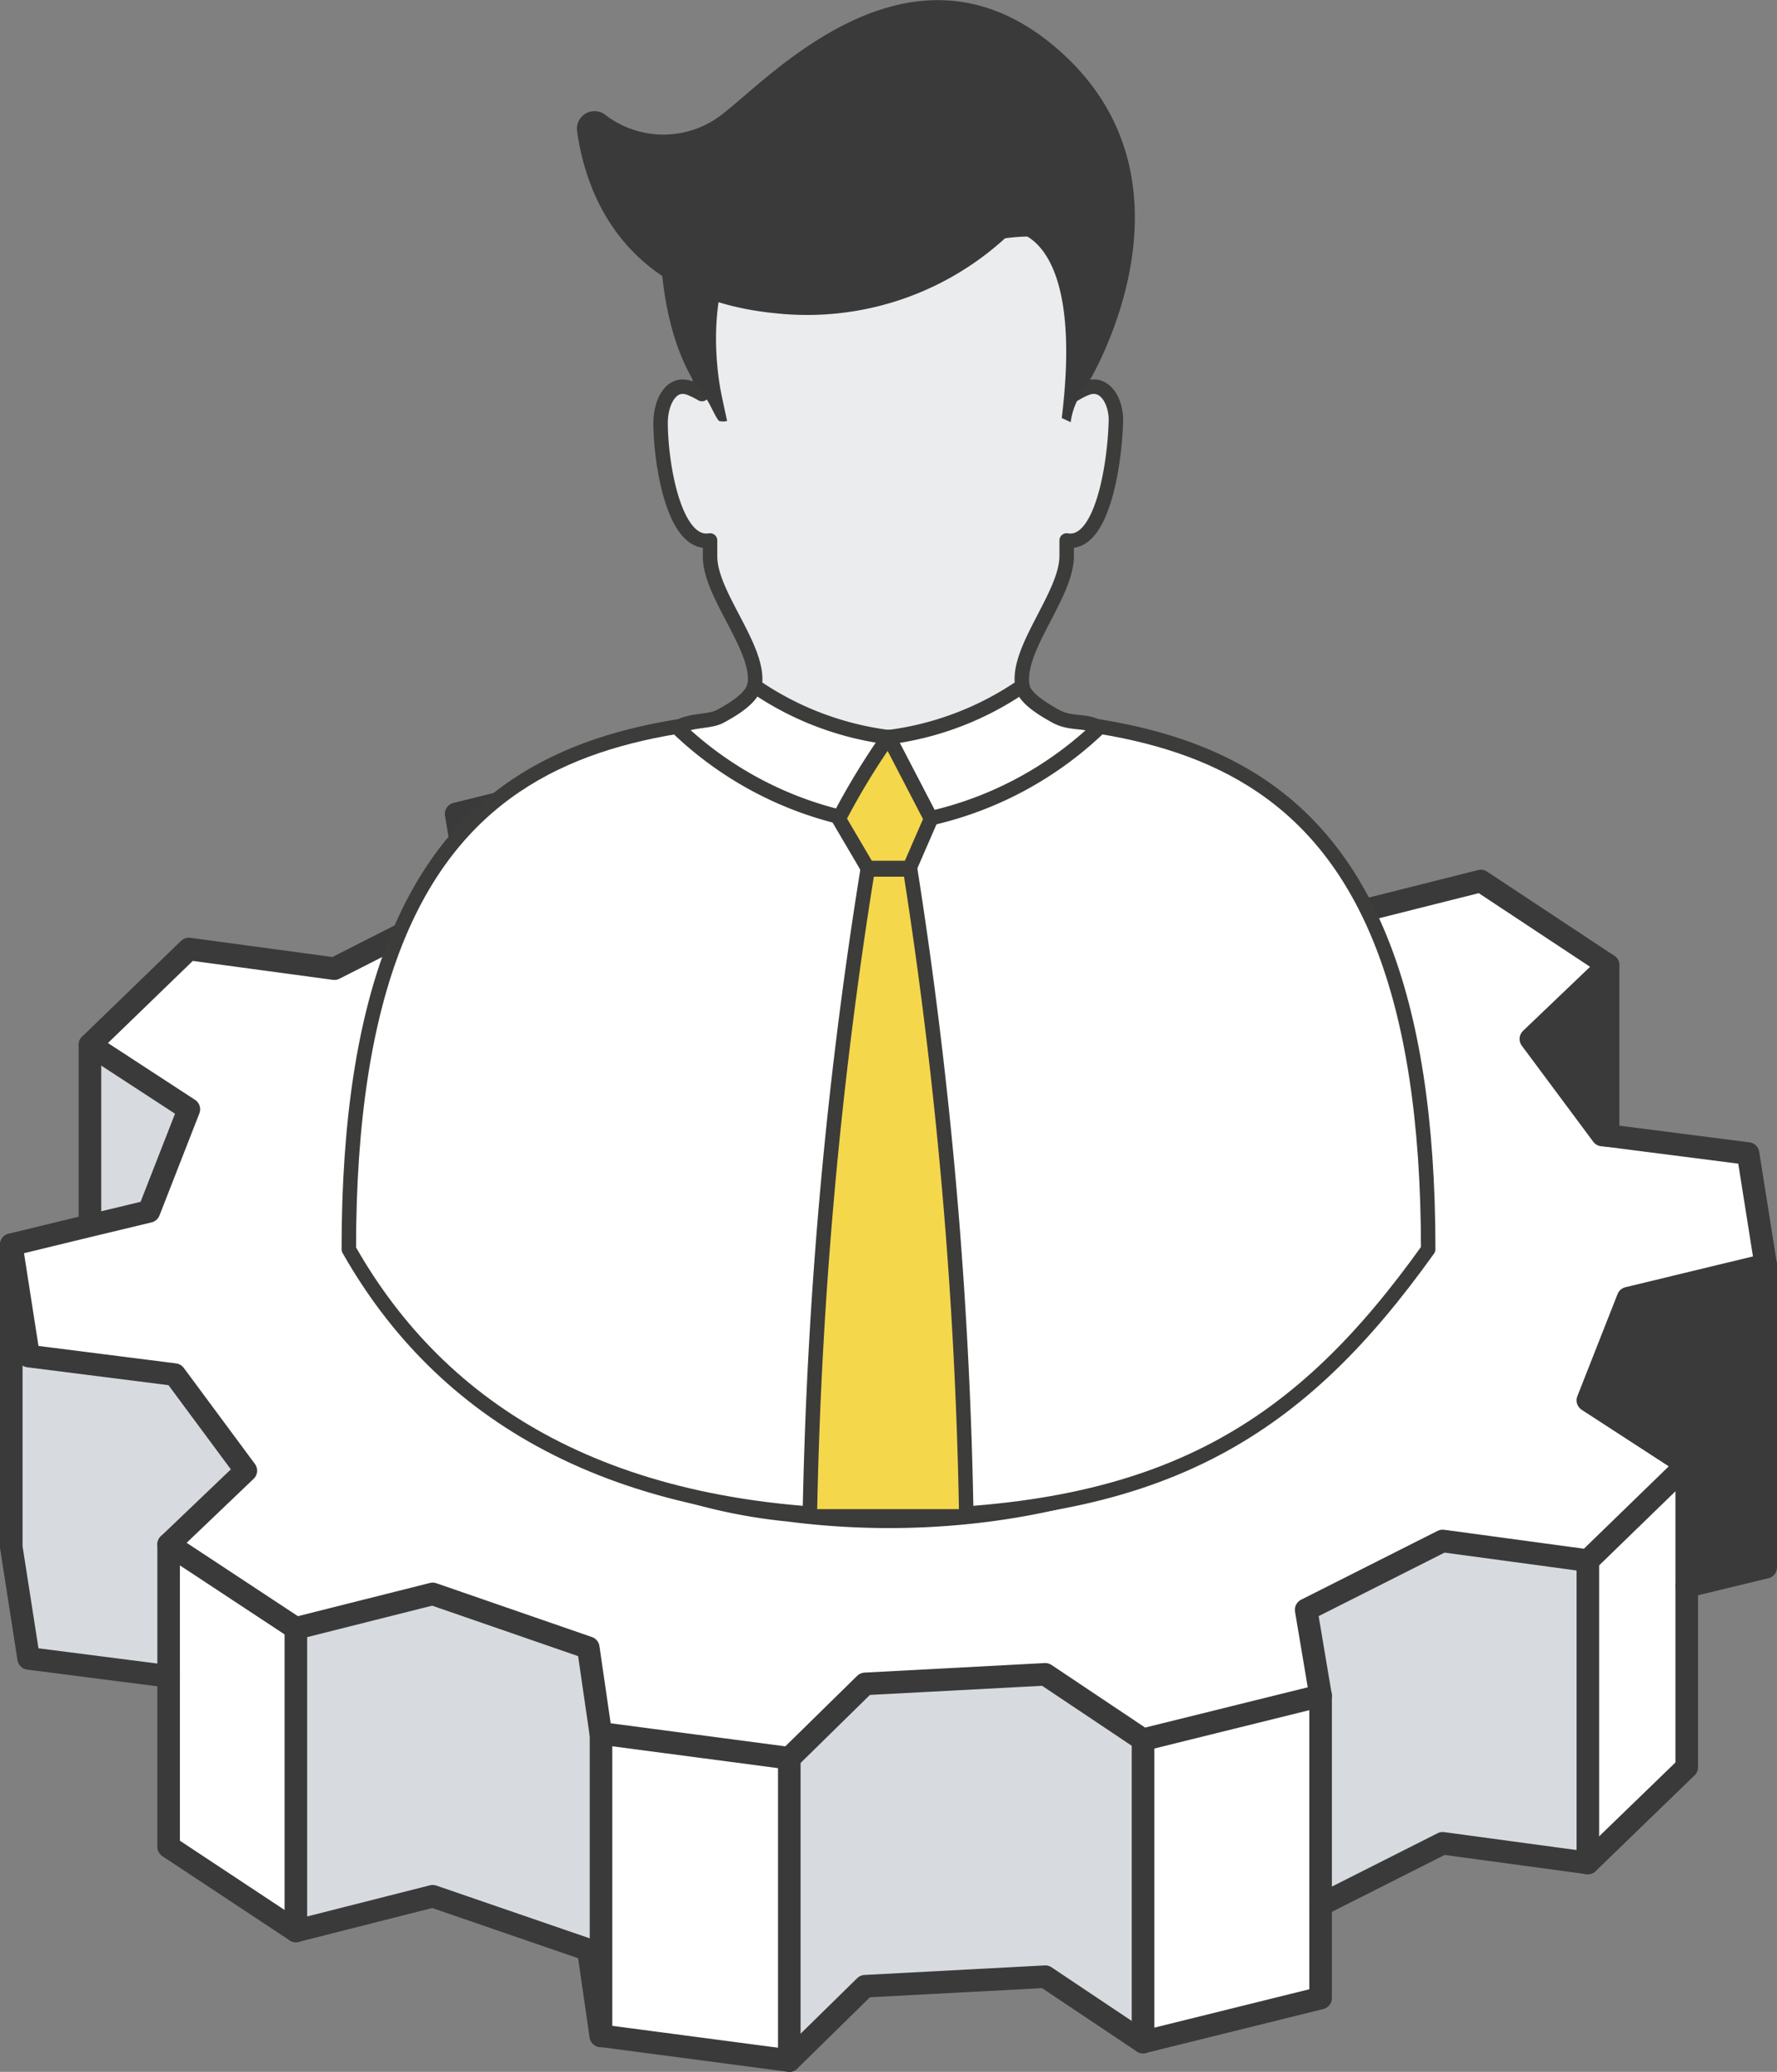 <?xml version="1.0" encoding="UTF-8"?> <svg xmlns="http://www.w3.org/2000/svg" viewBox="0 0 61.44 71.61"><rect x="0" y="0" width="61.44" height="71.61" fill="#808080" stroke="none"/><defs><style>.cls-1{fill:#3a3a3a;}.cls-2,.cls-5{fill:#fff;}.cls-3{fill:#d7dbdf;}.cls-4{fill:none;stroke:#3a3a3a;stroke-linecap:round;stroke-width:0.78px;}.cls-4,.cls-5,.cls-6,.cls-7{stroke-linejoin:round;}.cls-5,.cls-6,.cls-7{stroke:#3c3c3b;stroke-width:0.5px;}.cls-6{fill:#eaecee;}.cls-7{fill:#f5d74c;}</style></defs><g id="Layer_2" data-name="Layer 2"><g id="Layer_1-2" data-name="Layer 1"><polygon class="cls-1" points="61.05 43.72 61.05 54.17 58.32 54.83 58.32 50.62 54.9 48.4 56.29 44.87 61.05 43.72"></polygon><path class="cls-2" d="M43.49,48.59a9,9,0,0,0,1.84-2A7,7,0,0,0,46,45.37c1.92-4.87-3.36-9.71-11.79-10.81S17.37,36.5,15.45,41.37a5.5,5.5,0,0,0,.66,5.24,8.9,8.9,0,0,0,1.83,2,18.64,18.64,0,0,0,9.31,3.59C33.61,53,39.94,51.49,43.49,48.59Zm16.95-8.72.61,3.84-4.76,1.16L54.9,48.4l3.42,2.22L54.9,53.94l-5-.68-4.71,2.38.5,3-6.14,1.52-3.38-2.26-6.23.33-2.62,2.57-6.51-.86-.44-3L15,55.09l-4.73,1.19-4.4-2.9L8.5,50.83,6,47.51l-5-.64L.39,43l2.72-.66,2-.49,1.38-3.53L3.11,36.11,6.53,32.8l5,.68,4.71-2.39-.5-3,6.15-1.52,3.37,2.25,6.24-.32L34.14,26l6.52.85.43,3,5.38,1.85,4.73-1.19,4.4,2.91-2.67,2.55,2.47,3.32.2,0h0Z"></path><polygon class="cls-2" points="58.32 50.62 58.32 61.08 54.9 64.39 54.9 53.94 58.32 50.62"></polygon><polygon class="cls-1" points="55.6 33.36 55.6 39.25 55.6 39.25 55.4 39.23 52.93 35.91 55.6 33.36"></polygon><polygon class="cls-3" points="54.9 58.85 54.9 64.39 49.88 63.71 45.66 65.84 45.66 58.61 45.16 55.64 49.88 53.26 54.9 53.94 54.9 58.85"></polygon><path class="cls-1" d="M34.19,34.56C42.62,35.66,47.9,40.5,46,45.37a7,7,0,0,1-.65,1.24,9,9,0,0,1-1.84,2A18.69,18.69,0,0,0,34.19,45c-6.36-.84-12.69.69-16.25,3.58a8.9,8.9,0,0,1-1.83-2,5.5,5.5,0,0,1-.66-5.24C17.37,36.5,25.76,33.45,34.19,34.56Z"></path><polygon class="cls-2" points="45.66 65.84 45.66 69.06 39.52 70.58 39.52 60.13 45.66 58.61 45.66 65.84"></polygon><polygon class="cls-3" points="39.52 60.13 39.52 70.58 36.14 68.32 29.91 68.65 27.29 71.22 27.29 60.77 29.91 58.2 36.14 57.87 39.52 60.13"></polygon><polygon class="cls-2" points="27.29 60.77 27.29 71.22 20.77 70.36 20.77 59.91 27.29 60.77"></polygon><polygon class="cls-3" points="20.77 59.91 20.77 70.36 20.34 67.39 14.96 65.54 10.23 66.74 10.23 56.28 14.96 55.09 20.34 56.95 20.77 59.91"></polygon><polygon class="cls-2" points="10.23 56.28 10.23 66.74 5.83 63.83 5.83 53.38 10.23 56.28"></polygon><polygon class="cls-3" points="3.14 42.35 3.11 42.36 3.11 42.35 3.11 36.11 6.53 38.34 5.15 41.87 3.14 42.35"></polygon><polygon class="cls-3" points="0.99 46.87 6.04 47.51 8.5 50.83 5.83 53.38 5.83 57.94 0.99 57.32 0.39 53.47 0.39 43.02 0.99 46.87"></polygon><polygon class="cls-4" points="58.32 50.62 54.9 48.4 56.29 44.87 61.05 43.72 60.44 39.87 55.6 39.25 55.6 39.25 55.4 39.23 52.93 35.91 55.6 33.36 51.2 30.45 46.47 31.64 41.09 29.79 40.66 26.82 34.14 25.97 31.53 28.54 25.29 28.86 21.92 26.61 15.77 28.13 16.27 31.09 11.56 33.48 6.53 32.8 3.11 36.11 6.53 38.34 5.15 41.87 3.11 42.36 0.39 43.02 0.99 46.87 6.04 47.51 8.5 50.83 5.83 53.38 10.23 56.28 14.96 55.09 20.34 56.95 20.77 59.91 27.29 60.77 29.91 58.2 36.14 57.87 39.52 60.13 45.66 58.61 45.16 55.64 49.88 53.26 54.9 53.94 58.32 50.62"></polygon><path class="cls-4" d="M17.94,48.59a8.9,8.9,0,0,1-1.83-2,5.5,5.5,0,0,1-.66-5.24c1.92-4.87,10.31-7.92,18.74-6.81S47.9,40.5,46,45.37a7,7,0,0,1-.65,1.24,9,9,0,0,1-1.84,2c-3.56,2.89-9.88,4.42-16.24,3.59A18.64,18.64,0,0,1,17.94,48.59Z"></path><path class="cls-4" d="M17.94,48.59C21.5,45.7,27.83,44.17,34.19,45a18.69,18.69,0,0,1,9.3,3.58"></path><polyline class="cls-4" points="0.39 43.02 0.39 53.47 0.99 57.32 5.83 57.94"></polyline><line class="cls-4" x1="3.11" y1="36.11" x2="3.11" y2="42.35"></line><line class="cls-4" x1="10.23" y1="56.28" x2="10.23" y2="66.74"></line><line class="cls-4" x1="20.78" y1="59.91" x2="20.78" y2="70.37"></line><line class="cls-4" x1="27.29" y1="60.77" x2="27.29" y2="71.22"></line><line class="cls-4" x1="39.52" y1="60.13" x2="39.52" y2="70.58"></line><polyline class="cls-4" points="45.66 58.61 45.66 69.06 39.52 70.58 36.14 68.32 29.91 68.65 27.29 71.22 20.77 70.36 20.34 67.39 14.96 65.54 10.23 66.74 5.83 63.83 5.83 53.38"></polyline><polyline class="cls-4" points="61.05 43.72 61.05 54.17 58.32 54.83"></polyline><line class="cls-4" x1="54.9" y1="53.94" x2="54.9" y2="64.39"></line><polyline class="cls-4" points="58.32 50.62 58.32 61.08 54.9 64.39 49.88 63.71 45.66 65.84"></polyline><line class="cls-4" x1="55.6" y1="33.36" x2="55.6" y2="39.25"></line><path class="cls-2" d="M27.5,25.81l0,.05-.05,0Z"></path><path class="cls-5" d="M30.72,24.68c-9.5.08-18.66.37-18.66,18.5,3.19,5.63,9,9.26,18.66,9.23S45,49.31,49.38,43.18C49.38,25.05,40.21,24.76,30.72,24.68Z"></path><path class="cls-5" d="M38,25.15v0a12.39,12.39,0,0,1-5.82,3.13l-1.47-2.82a11.36,11.36,0,0,0,4.63-1.77c.06.45.81.87,1.17,1.07C37.05,25.05,37.54,24.87,38,25.15Z"></path><path class="cls-5" d="M23.42,25.15v0a12.33,12.33,0,0,0,5.81,3.13l1.48-2.82a11.3,11.3,0,0,1-4.63-1.77c-.07.45-.81.87-1.18,1.07S23.89,24.87,23.42,25.15Z"></path><path class="cls-6" d="M37.58,13.41a2.29,2.29,0,0,0-.42.21c.2-1.23.68-4.93-.74-5.56-.93-.41-3.17.19-5.7.75C28.18,8.25,26,7.65,25,8.06c-1.42.63-.93,4.33-.73,5.56a2.88,2.88,0,0,0-.43-.21c-.65-.24-1,.52-1,1.2,0,1.39.46,4.28,1.71,4.07v.55c0,1.35,1.77,3.21,1.54,4.48a10.51,10.51,0,0,0,4.63,1.77,10.51,10.51,0,0,0,4.63-1.77c-.23-1.27,1.52-3.13,1.53-4.48,0-.18,0-.36,0-.55,1.24.21,1.66-2.68,1.7-4.07C38.62,13.93,38.23,13.17,37.58,13.41Z"></path><path class="cls-7" d="M30.72,25.47l1.47,2.83L31.45,30,30,30,29,28.3A24.79,24.79,0,0,1,30.72,25.47Z"></path><path class="cls-1" d="M37.45,13.51c.15-.14,4.36-7-.69-11.64s-10,.68-11.69,2a3.3,3.3,0,0,1-4.18.07.61.61,0,0,0-.94.57c.29,2.12,1.56,5.81,6.89,6.32A10.16,10.16,0,0,0,35,8s2.5,0,1.71,6.45l.31.14A2.32,2.32,0,0,1,37.45,13.51Z"></path><path class="cls-1" d="M22.84,7.55s-.27,3.76,1.44,6.07c.22.17.42.76.58.93a.61.61,0,0,0,.28,0s-.22-1-.24-1.15c-.13-.74-.47-3.39.76-5.23"></path><path class="cls-7" d="M31.47,30.05H30a158.79,158.79,0,0,0-2,22.36h5.41A161,161,0,0,0,31.47,30.05Z"></path></g></g></svg> 